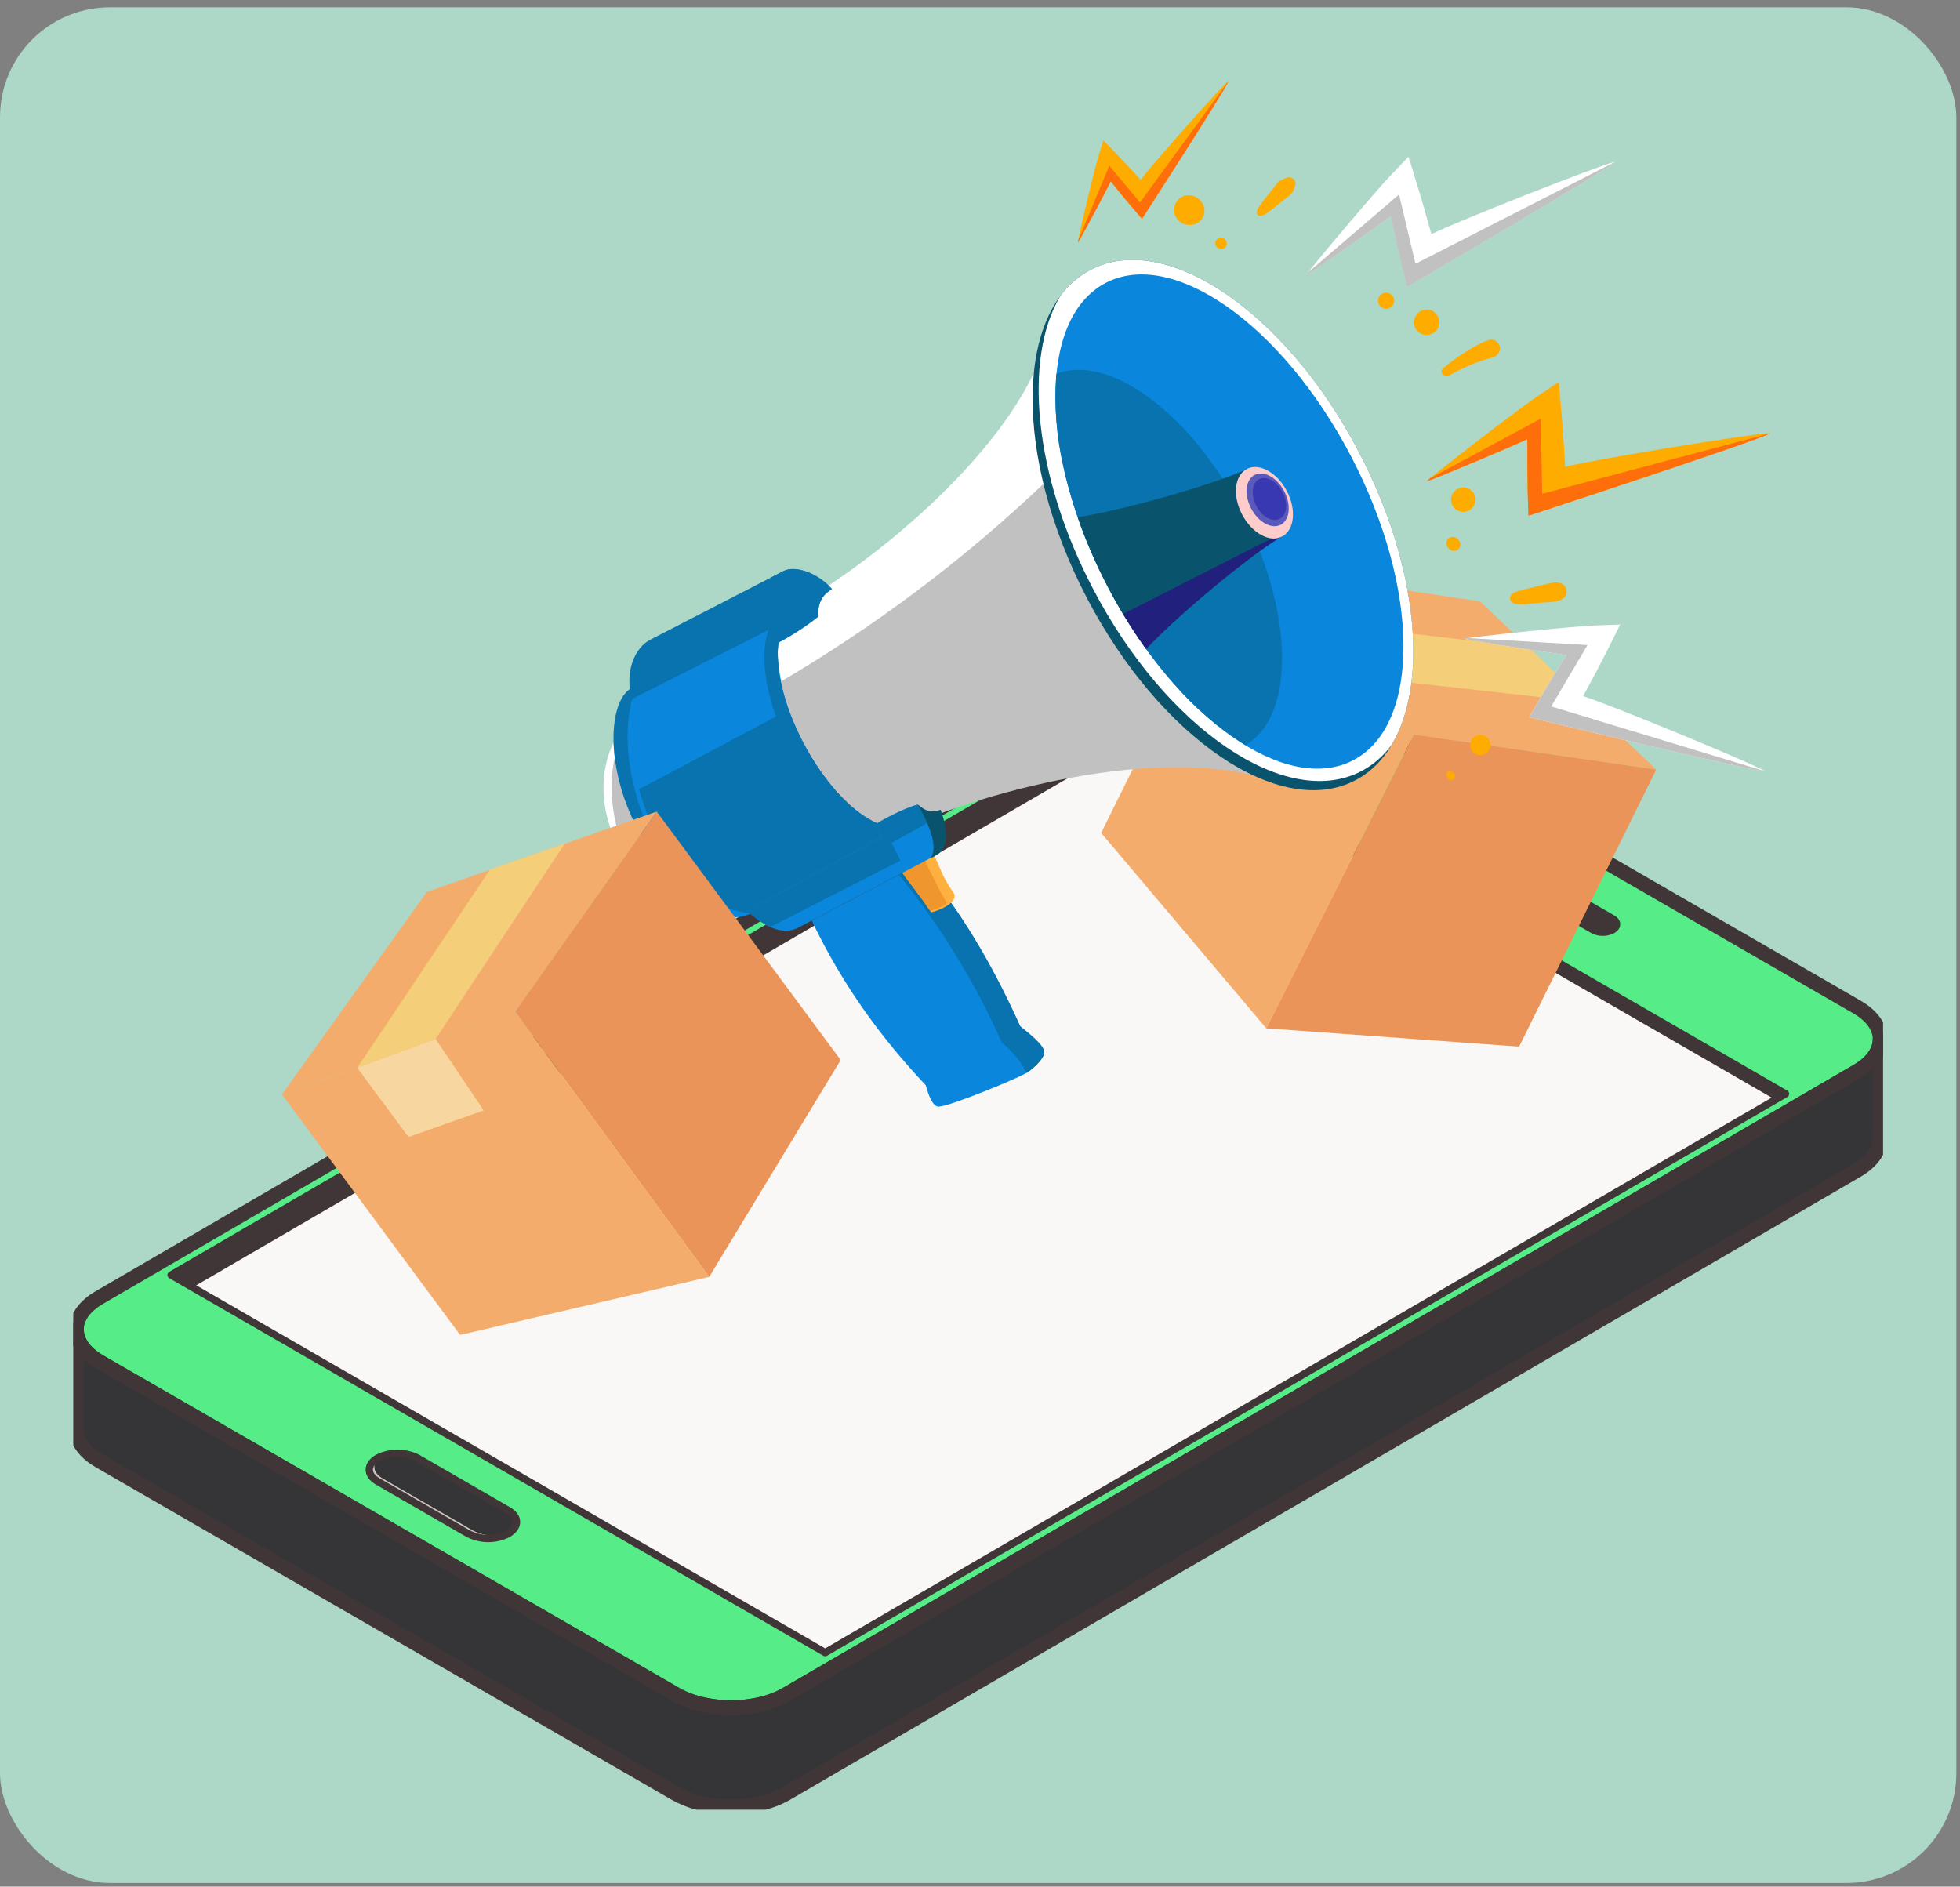 <svg width="107" height="103" viewBox="0 0 107 103" fill="none" xmlns="http://www.w3.org/2000/svg">
<rect x="0" y="0" width="107" height="103" fill="#808080" stroke="none"/>
<rect y="0.4" width="106.8" height="102.4" rx="6" fill="#ADD7C7"/>
<g clip-path="url(#clip0_5402_503303)">
<path d="M101.374 54.977C103.049 55.943 103.059 57.511 101.396 58.479L42.933 92.5C41.269 93.468 38.562 93.469 36.889 92.5L5.438 74.345C3.763 73.377 3.754 71.808 5.417 70.841L63.88 36.82C65.543 35.852 68.251 35.852 69.924 36.82L101.374 54.977Z" fill="#56ED88"/>
<path d="M88.031 50.154C88.324 50.318 88.326 50.598 88.031 50.768C87.867 50.852 87.685 50.895 87.501 50.895C87.317 50.895 87.136 50.852 86.972 50.768L77.242 45.149C76.948 44.986 76.943 44.703 77.242 44.534C77.406 44.45 77.587 44.406 77.772 44.406C77.956 44.406 78.138 44.45 78.302 44.534L88.031 50.154Z" fill="#403637"/>
<path d="M88.031 50.154C88.324 50.318 88.326 50.598 88.031 50.768C87.867 50.852 87.685 50.895 87.501 50.895C87.317 50.895 87.136 50.852 86.972 50.768L77.242 45.149C76.948 44.986 76.943 44.703 77.242 44.534C77.406 44.45 77.587 44.406 77.772 44.406C77.956 44.406 78.138 44.45 78.302 44.534L88.031 50.154Z" stroke="#403637" stroke-width="0.4" stroke-linecap="round" stroke-linejoin="round"/>
<path d="M97.475 59.716L61.766 39.1L57.93 41.332L9.34 69.607L45.049 90.223L93.639 61.947L97.475 59.716Z" fill="#F9F8F7"/>
<path d="M62.942 39.777L61.766 39.1L57.93 41.332L9.34 69.607L10.514 70.286L62.942 39.777Z" fill="#403637"/>
<path d="M97.475 59.716L61.767 39.1L61.209 39.423L96.918 60.039L97.475 59.716Z" fill="#403637"/>
<path d="M97.475 59.716L61.766 39.1L57.93 41.332L9.34 69.607L45.049 90.223L93.639 61.947L97.475 59.716Z" stroke="#403637" stroke-width="0.4" stroke-linecap="round" stroke-linejoin="round"/>
<path d="M102.638 56.778C102.635 56.861 102.626 56.943 102.609 57.024C102.593 57.106 102.57 57.186 102.54 57.264C102.509 57.348 102.47 57.429 102.426 57.507C102.375 57.597 102.318 57.682 102.255 57.764C102.174 57.866 102.085 57.961 101.989 58.049C101.823 58.201 101.642 58.335 101.449 58.451L101.397 58.48L42.934 92.501C42.638 92.671 42.324 92.81 41.998 92.914C41.731 92.999 41.459 93.067 41.182 93.115C41.003 93.147 40.82 93.173 40.638 93.191C40.475 93.208 40.321 93.217 40.163 93.222C40.005 93.227 39.871 93.222 39.724 93.222C39.578 93.222 39.444 93.211 39.304 93.2C39.163 93.188 39.025 93.173 38.888 93.154C38.751 93.134 38.604 93.108 38.464 93.079C38.323 93.049 38.163 93.012 38.018 92.971C37.843 92.921 37.669 92.862 37.5 92.795C37.287 92.712 37.081 92.613 36.883 92.499L5.439 74.346C4.596 73.856 4.175 73.219 4.177 72.581L4.164 77.992C4.164 78.63 4.583 79.27 5.425 79.756L36.875 97.915C37.073 98.027 37.279 98.126 37.492 98.21C37.655 98.275 37.832 98.334 38.01 98.385C38.157 98.425 38.305 98.463 38.457 98.494C38.609 98.525 38.738 98.548 38.881 98.567C39.025 98.587 39.157 98.602 39.297 98.613C39.437 98.624 39.578 98.633 39.718 98.636C39.858 98.639 40.01 98.636 40.155 98.636C40.3 98.636 40.481 98.62 40.63 98.603C40.814 98.585 40.996 98.561 41.176 98.528C41.452 98.479 41.724 98.412 41.991 98.326C42.317 98.222 42.631 98.083 42.928 97.913L101.382 63.892L101.434 63.861C101.628 63.746 101.809 63.612 101.976 63.459C102.071 63.372 102.16 63.276 102.24 63.174C102.304 63.094 102.362 63.009 102.413 62.919C102.457 62.841 102.495 62.76 102.527 62.676C102.556 62.597 102.579 62.517 102.595 62.435C102.612 62.354 102.621 62.272 102.623 62.19C102.622 62.177 102.622 62.165 102.623 62.152L102.636 56.74L102.638 56.778Z" fill="#353436"/>
<path d="M102.638 56.778C102.635 56.861 102.626 56.943 102.609 57.024C102.593 57.106 102.57 57.186 102.54 57.264C102.509 57.348 102.47 57.429 102.426 57.507C102.375 57.597 102.318 57.682 102.255 57.764C102.174 57.866 102.085 57.961 101.989 58.049C101.823 58.201 101.642 58.335 101.449 58.451L101.397 58.48L42.934 92.501C42.638 92.671 42.324 92.81 41.998 92.914C41.731 92.999 41.459 93.067 41.182 93.115C41.003 93.147 40.82 93.173 40.638 93.191C40.475 93.208 40.321 93.217 40.163 93.222C40.005 93.227 39.871 93.222 39.724 93.222C39.578 93.222 39.444 93.211 39.304 93.2C39.163 93.188 39.025 93.173 38.888 93.154C38.751 93.134 38.604 93.108 38.464 93.079C38.323 93.049 38.163 93.012 38.018 92.971C37.843 92.921 37.669 92.862 37.5 92.795C37.287 92.712 37.081 92.613 36.883 92.499L5.439 74.346C4.596 73.856 4.175 73.219 4.177 72.581L4.164 77.992C4.164 78.63 4.583 79.27 5.425 79.756L36.875 97.915C37.073 98.027 37.279 98.126 37.492 98.21C37.655 98.275 37.832 98.334 38.01 98.385C38.157 98.425 38.305 98.463 38.457 98.494C38.609 98.525 38.738 98.548 38.881 98.567C39.025 98.587 39.157 98.602 39.297 98.613C39.437 98.624 39.578 98.633 39.718 98.636C39.858 98.639 40.01 98.636 40.155 98.636C40.3 98.636 40.481 98.62 40.63 98.603C40.814 98.585 40.996 98.561 41.176 98.528C41.452 98.479 41.724 98.412 41.991 98.326C42.317 98.222 42.631 98.083 42.928 97.913L101.382 63.892L101.434 63.861C101.628 63.746 101.809 63.612 101.976 63.459C102.071 63.372 102.16 63.276 102.24 63.174C102.304 63.094 102.362 63.009 102.413 62.919C102.457 62.841 102.495 62.76 102.527 62.676C102.556 62.597 102.579 62.517 102.595 62.435C102.612 62.354 102.621 62.272 102.623 62.19C102.622 62.177 102.622 62.165 102.623 62.152L102.636 56.74L102.638 56.778Z" stroke="#403637" stroke-width="0.8" stroke-linecap="round" stroke-linejoin="round"/>
<path d="M101.374 54.977C103.049 55.943 103.059 57.511 101.396 58.479L42.933 92.5C41.269 93.468 38.562 93.469 36.889 92.5L5.438 74.345C3.763 73.377 3.754 71.808 5.417 70.841L63.88 36.82C65.543 35.852 68.251 35.852 69.924 36.82L101.374 54.977Z" stroke="#403637" stroke-width="0.8" stroke-linecap="round" stroke-linejoin="round"/>
<path d="M27.745 82.46C28.354 82.811 28.354 83.38 27.745 83.731C27.787 83.705 27.828 83.676 27.866 83.645C27.541 83.781 27.19 83.846 26.838 83.834C26.486 83.822 26.14 83.733 25.826 83.575L20.88 80.72C20.321 80.394 20.282 79.889 20.753 79.537C20.703 79.56 20.652 79.579 20.603 79.607C20.943 79.434 21.319 79.344 21.7 79.344C22.081 79.344 22.457 79.434 22.797 79.607L27.745 82.46Z" fill="#353436"/>
<path d="M27.87 83.645C27.832 83.676 27.791 83.705 27.749 83.732C27.41 83.904 27.035 83.995 26.655 83.995C26.275 83.995 25.9 83.904 25.561 83.732L20.616 80.877C20.009 80.526 20.006 79.958 20.607 79.607C20.656 79.579 20.707 79.56 20.757 79.537C20.286 79.89 20.325 80.397 20.885 80.72L25.83 83.568C26.144 83.728 26.489 83.818 26.841 83.831C27.194 83.844 27.545 83.781 27.87 83.645Z" fill="#CFC0C0"/>
<path d="M27.744 82.46L22.801 79.605C22.461 79.432 22.085 79.342 21.704 79.342C21.323 79.342 20.947 79.432 20.607 79.605C20.006 79.956 20.009 80.524 20.616 80.875L25.561 83.731C25.9 83.904 26.275 83.994 26.655 83.994C27.035 83.994 27.41 83.904 27.749 83.731C27.788 83.707 27.824 83.681 27.859 83.653C28.343 83.3 28.311 82.786 27.744 82.46Z" stroke="#403637" stroke-width="0.4" stroke-linecap="round" stroke-linejoin="round"/>
<path d="M80.801 32.835L67.363 30.826L77.185 40.106L90.417 42.016L80.801 32.835Z" fill="#F4AC6C"/>
<path d="M77.186 40.106L69.129 56.142L60.113 45.472L67.365 30.826L67.621 31.069L77.186 40.106Z" fill="#F4AC6C"/>
<path d="M69.129 56.141L82.93 57.14L90.418 42.015L77.186 40.105L69.129 56.141Z" fill="#EA9459"/>
<path d="M83.457 35.347L70.525 33.824L73.879 36.917L86.592 38.339" fill="#F4CE78"/>
<path d="M70.525 33.824L68.439 38.037L71.602 41.035L73.879 36.917" fill="#F7D79F"/>
<path fill-rule="evenodd" clip-rule="evenodd" d="M55.691 56.033C54.133 52.583 52.345 49.562 50.236 47.148L47.17 48.759L44.551 50.137L44.315 50.261C46.076 53.954 48.229 56.789 50.54 59.252C50.674 59.753 50.918 60.435 51.249 60.417C51.916 60.381 55.562 58.872 56.036 58.576C56.362 58.371 56.959 57.861 57.004 57.478C57.047 57.068 56.1 56.37 55.691 56.033Z" fill="#0A87DD"/>
<path fill-rule="evenodd" clip-rule="evenodd" d="M56.037 58.578C56.363 58.372 56.96 57.863 57.004 57.48C57.048 57.068 56.1 56.37 55.699 56.033C54.141 52.583 52.354 49.562 50.245 47.148L49.072 47.765C51.342 50.552 53.23 53.629 54.686 56.915C55.376 57.501 55.803 58.057 56.032 58.578H56.037Z" fill="#0873AF"/>
<path fill-rule="evenodd" clip-rule="evenodd" d="M49.189 47.552C49.678 48.252 50.032 48.626 50.835 49.809C51.251 49.724 52.425 49.239 52.035 48.703C51.321 47.723 51.14 46.798 50.856 46.478C50.62 46.214 48.899 47.15 49.189 47.552Z" fill="#FFB03E"/>
<path fill-rule="evenodd" clip-rule="evenodd" d="M49.188 47.551C49.678 48.237 50.017 48.609 50.782 49.733C51.155 49.624 51.761 49.386 51.664 49.244C51.243 48.591 50.583 47.122 50.265 46.541C49.706 46.768 48.996 47.279 49.188 47.548V47.551Z" fill="#EF972E"/>
<path fill-rule="evenodd" clip-rule="evenodd" d="M56.94 19.18C54.782 25.166 46.857 31.29 43.007 33.3C40.855 36.46 45.453 45.185 49.291 45.207C53.323 43.085 63.807 40.147 69.75 42.47L69.691 42.44C66.237 41.019 62.503 37.322 59.86 32.264C57.413 27.58 56.434 22.78 56.942 19.181L56.94 19.18Z" fill="white"/>
<path fill-rule="evenodd" clip-rule="evenodd" d="M69.691 42.708C69.564 42.656 69.437 42.6 69.31 42.545L69.22 42.504C69.119 42.458 69.019 42.409 68.918 42.36L68.825 42.311C68.719 42.259 68.615 42.203 68.511 42.148L68.439 42.109C68.041 41.89 67.641 41.645 67.243 41.373L67.203 41.347C67.082 41.265 66.963 41.183 66.842 41.092L66.793 41.058C66.666 40.965 66.54 40.87 66.413 40.772L66.402 40.762C66.129 40.553 65.859 40.33 65.586 40.098H65.578C65.453 39.99 65.327 39.879 65.203 39.772L65.147 39.723C65.033 39.617 64.919 39.511 64.803 39.396L64.756 39.352C64.366 38.977 63.978 38.575 63.598 38.154L63.559 38.112C63.446 37.984 63.332 37.856 63.22 37.725C61.817 36.083 60.603 34.288 59.6 32.375C59.452 32.093 59.309 31.812 59.172 31.528C58.331 29.827 57.665 28.045 57.183 26.209C52.695 30.501 47.716 34.248 42.35 37.373C42.674 38.496 43.098 39.588 43.615 40.637C44.016 41.534 44.544 42.369 45.183 43.116L45.197 43.134C45.254 43.201 45.313 43.269 45.373 43.336V43.344C45.437 43.416 45.504 43.488 45.569 43.558L45.599 43.591L45.762 43.754L45.82 43.813L45.961 43.948L46.026 44.012L46.166 44.141L46.231 44.2L46.394 44.345L46.43 44.376L46.636 44.539C46.66 44.557 46.681 44.575 46.706 44.591L46.846 44.696L46.931 44.754C46.973 44.784 47.016 44.813 47.06 44.841L47.148 44.9L47.28 44.98L47.365 45.03L47.528 45.122L47.582 45.149C47.65 45.185 47.72 45.218 47.789 45.251L47.867 45.285L48.008 45.342C48.035 45.353 48.065 45.363 48.096 45.373C48.127 45.383 48.184 45.406 48.228 45.42L48.314 45.446L48.458 45.484L48.531 45.504C48.603 45.518 48.675 45.533 48.746 45.543C52.892 43.379 63.657 40.389 69.75 42.745L69.691 42.708Z" fill="#C1C1C1"/>
<path fill-rule="evenodd" clip-rule="evenodd" d="M37.742 48.994C34.072 48.69 31.857 43.946 33.491 40.543C33.573 42.189 34.018 43.796 34.796 45.248C35.636 46.846 36.691 48.148 37.74 49.002L37.742 48.994Z" fill="white"/>
<path fill-rule="evenodd" clip-rule="evenodd" d="M34.997 47.766C35.085 47.846 35.175 47.919 35.268 47.994L35.366 48.072C35.493 48.167 35.622 48.254 35.756 48.335C35.791 48.358 35.829 48.376 35.865 48.397C35.966 48.456 36.069 48.512 36.173 48.56L36.336 48.631C36.431 48.672 36.525 48.709 36.623 48.745L36.786 48.802C36.889 48.835 36.995 48.861 37.101 48.885L37.256 48.923C37.418 48.955 37.581 48.978 37.745 48.991C36.697 48.146 35.641 46.844 34.801 45.238C34.71 45.065 34.625 44.89 34.544 44.717C34.519 44.663 34.496 44.609 34.474 44.554C34.421 44.44 34.369 44.324 34.322 44.209C33.943 43.291 33.687 42.327 33.56 41.342C33.177 43.113 33.448 44.985 34.253 46.937C34.404 47.136 34.567 47.325 34.743 47.503C34.742 47.508 34.742 47.513 34.743 47.518C34.783 47.56 34.828 47.598 34.87 47.64C34.912 47.682 34.952 47.728 34.997 47.766Z" fill="#C1C1C1"/>
<path fill-rule="evenodd" clip-rule="evenodd" d="M37.742 48.993C36.795 48.91 35.897 48.535 35.172 47.919C35.602 47.884 36.03 47.817 36.451 47.719C36.84 48.183 37.273 48.61 37.742 48.993Z" fill="#848484"/>
<path fill-rule="evenodd" clip-rule="evenodd" d="M34.489 37.544C35.78 36.867 41.892 33.745 42.854 33.237C43.207 33.061 43.607 33.004 43.995 33.074C43.663 33.273 43.327 33.461 42.989 33.639C40.905 36.714 45.369 45.202 49.083 45.227C49.419 45.05 49.764 44.879 50.117 44.716C49.954 45.075 49.68 45.371 49.335 45.561C48.373 46.067 41.934 49.364 40.97 49.87C39.354 50.724 36.591 48.656 34.802 45.253C33.013 41.85 33.203 38.235 34.492 37.551L34.489 37.544Z" fill="#0873AF"/>
<path fill-rule="evenodd" clip-rule="evenodd" d="M37.542 35.971C39.712 34.857 42.261 33.551 42.853 33.239C43.206 33.063 43.606 33.006 43.995 33.076C43.662 33.275 43.327 33.463 42.988 33.641C40.904 36.716 45.368 45.204 49.082 45.229C49.418 45.052 49.763 44.881 50.116 44.718C49.953 45.077 49.679 45.373 49.334 45.563C48.372 46.069 41.933 49.366 40.969 49.872C39.96 50.404 38.505 49.798 37.118 48.442C34.564 44.613 33.811 40.833 34.509 38.171L37.542 35.971Z" fill="#0A87DD"/>
<path fill-rule="evenodd" clip-rule="evenodd" d="M49.079 45.223C49.007 45.223 48.935 45.223 48.863 45.211L48.791 45.203C48.744 45.203 48.695 45.192 48.646 45.182L48.562 45.166L48.429 45.136L48.338 45.112L48.209 45.073L48.118 45.04L47.989 44.991L47.898 44.953L47.767 44.893L47.679 44.851L47.536 44.774L47.461 44.735C47.389 44.694 47.317 44.65 47.244 44.604L47.232 44.596C47.164 44.552 47.095 44.506 47.028 44.459L46.958 44.407C46.909 44.371 46.86 44.337 46.812 44.297L46.733 44.237L46.596 44.124L46.515 44.057L46.379 43.938L46.303 43.868C46.255 43.826 46.21 43.782 46.162 43.734C46.139 43.714 46.117 43.692 46.096 43.669C46.043 43.618 45.991 43.566 45.941 43.506C45.923 43.489 45.906 43.472 45.89 43.455C45.823 43.385 45.758 43.315 45.693 43.243L45.482 43.003C44.584 41.922 43.853 40.712 43.315 39.413L42.361 39.117L34.881 43.093C35.262 44.421 35.824 45.69 36.551 46.865C36.554 46.869 36.557 46.873 36.559 46.878C36.628 46.982 36.698 47.085 36.768 47.185L36.779 47.203C36.929 47.413 37.084 47.611 37.242 47.798C37.318 47.886 37.393 47.971 37.469 48.053C37.477 48.062 37.486 48.071 37.495 48.079C37.727 48.326 37.978 48.555 38.246 48.763C38.257 48.77 38.267 48.777 38.277 48.786C38.355 48.844 38.44 48.902 38.515 48.957C38.524 48.963 38.533 48.969 38.541 48.977C38.717 49.095 38.899 49.204 39.087 49.303L39.121 49.319C39.201 49.36 39.285 49.398 39.363 49.434L39.417 49.458C39.501 49.496 39.58 49.53 39.673 49.561L39.699 49.571C39.795 49.607 39.893 49.639 39.992 49.669L40.025 49.678C40.108 49.703 40.188 49.726 40.278 49.745L40.359 49.763C40.431 49.78 40.506 49.794 40.581 49.807C40.607 49.807 40.633 49.817 40.661 49.822C40.761 49.838 40.86 49.855 40.959 49.864C41.923 49.358 48.363 46.062 49.325 45.556C49.67 45.366 49.944 45.069 50.106 44.71C49.76 44.875 49.414 45.051 49.079 45.223Z" fill="#0873AF"/>
<path fill-rule="evenodd" clip-rule="evenodd" d="M42.854 33.239C43.207 33.063 43.608 33.006 43.996 33.076C43.663 33.275 43.328 33.463 42.99 33.641C40.905 36.716 45.369 45.204 49.083 45.229C49.419 45.052 49.765 44.881 50.117 44.718C49.955 45.077 49.681 45.373 49.336 45.563C47.718 46.417 44.955 44.349 43.166 40.948C41.377 37.546 41.24 34.093 42.858 33.246L42.854 33.239Z" fill="#0873AF"/>
<path fill-rule="evenodd" clip-rule="evenodd" d="M34.5 38.166L41.942 34.397L42.487 35.096C43.258 34.686 43.991 34.209 44.677 33.669C44.597 32.617 45.191 32.333 45.413 32.152C44.659 31.285 43.421 30.846 42.779 31.172L35.498 34.926C34.648 35.362 34.078 36.694 34.5 38.158V38.166Z" fill="#0873AF"/>
<path fill-rule="evenodd" clip-rule="evenodd" d="M44.676 33.673C44.596 32.621 45.19 32.337 45.412 32.156C44.658 31.289 43.42 30.85 42.778 31.176L42.107 31.521C42.876 31.684 43.882 32.369 44.676 33.669V33.673Z" fill="#0873AF"/>
<path fill-rule="evenodd" clip-rule="evenodd" d="M40.796 49.733L48.108 45.703L47.88 44.94C48.695 44.466 49.674 44.008 50.111 43.928C50.887 44.643 51.06 44.272 51.34 44.21C51.787 45.491 51.688 46.377 51.068 46.704L43.566 50.65C42.719 51.094 41.739 50.588 40.793 49.727L40.796 49.733Z" fill="#0A87DD"/>
<path fill-rule="evenodd" clip-rule="evenodd" d="M59.506 14.745C63.616 12.559 70.195 17.021 74.201 24.708C78.207 32.396 78.127 40.401 74.017 42.585C69.907 44.768 63.331 40.318 59.323 32.622C55.316 24.927 55.399 16.931 59.506 14.745Z" fill="#09536D"/>
<path fill-rule="evenodd" clip-rule="evenodd" d="M59.506 14.745C63.616 12.559 70.195 17.021 74.201 24.708C77.416 30.876 78 37.246 75.982 40.652C75.553 41.246 74.996 41.736 74.351 42.084C70.243 44.269 63.663 39.809 59.657 32.12C56.438 25.955 55.856 19.59 57.873 16.176C58.303 15.583 58.86 15.094 59.504 14.745H59.506Z" fill="white"/>
<path fill-rule="evenodd" clip-rule="evenodd" d="M60.334 15.46C64.007 13.501 70.024 17.745 73.77 24.938C77.516 32.13 77.575 39.536 73.902 41.49C70.229 43.444 64.212 39.205 60.464 32.013C56.716 24.82 56.659 17.415 60.334 15.46Z" fill="#0A87DD"/>
<path fill-rule="evenodd" clip-rule="evenodd" d="M67.782 27.915C64.981 22.54 60.547 19.289 57.67 20.407C57.537 22.111 57.666 23.825 58.053 25.489C58.076 25.599 58.102 25.708 58.126 25.816L58.136 25.853C58.152 25.925 58.17 25.997 58.188 26.069L58.232 26.245L58.276 26.408C58.296 26.485 58.316 26.56 58.337 26.635C58.35 26.686 58.364 26.733 58.377 26.782C58.4 26.863 58.423 26.945 58.448 27.03C58.461 27.077 58.475 27.125 58.488 27.17L58.567 27.425L58.611 27.567C58.637 27.654 58.664 27.73 58.692 27.822L58.741 27.97C58.769 28.052 58.797 28.133 58.826 28.217C58.842 28.269 58.862 28.321 58.88 28.38C58.908 28.46 58.937 28.543 58.965 28.618C58.992 28.693 59.005 28.729 59.025 28.781C59.044 28.834 59.084 28.933 59.111 29.01L59.18 29.186C59.208 29.259 59.237 29.331 59.266 29.405L59.341 29.591C59.369 29.661 59.398 29.73 59.428 29.8C59.457 29.87 59.482 29.93 59.511 29.995C59.54 30.061 59.568 30.128 59.596 30.195L59.685 30.4C59.715 30.466 59.744 30.528 59.772 30.593C59.8 30.658 59.837 30.733 59.868 30.803C59.899 30.874 59.928 30.929 59.958 30.991L60.059 31.205C60.09 31.272 60.124 31.339 60.157 31.404C60.19 31.469 60.222 31.538 60.256 31.605C60.322 31.739 60.39 31.871 60.459 32.003C60.591 32.253 60.723 32.493 60.858 32.742C60.858 32.759 60.876 32.772 60.884 32.788C61.013 33.017 61.142 33.24 61.274 33.462C61.289 33.485 61.303 33.509 61.316 33.534C61.445 33.746 61.574 33.955 61.706 34.162L61.758 34.241C61.889 34.445 62.021 34.644 62.155 34.841L62.207 34.916C62.343 35.113 62.48 35.307 62.618 35.497L62.664 35.561C62.806 35.754 62.949 35.944 63.094 36.13L63.129 36.176C63.277 36.367 63.429 36.555 63.58 36.738C63.587 36.748 63.595 36.757 63.603 36.765C63.758 36.953 63.916 37.138 64.075 37.317C65.204 38.628 66.524 39.762 67.989 40.682C70.734 39.086 70.649 33.42 67.782 27.915Z" fill="#0873AF"/>
<path fill-rule="evenodd" clip-rule="evenodd" d="M58.836 28.239C61.804 27.768 66.838 26.243 68.056 25.604C69.485 25.736 70.693 28.032 69.992 29.285C68.769 29.928 64.628 33.248 62.568 35.43C60.986 33.225 59.729 30.803 58.836 28.239Z" fill="#09536D"/>
<path fill-rule="evenodd" clip-rule="evenodd" d="M61.312 33.519C61.714 34.189 62.128 34.825 62.567 35.432C64.627 33.25 68.764 29.93 69.991 29.287C70.033 29.212 70.068 29.133 70.095 29.051L61.312 33.519Z" fill="#21207D"/>
<path fill-rule="evenodd" clip-rule="evenodd" d="M68.061 25.606C68.734 25.25 69.716 25.787 70.249 26.804C70.783 27.821 70.67 28.926 69.997 29.288C69.323 29.65 68.343 29.105 67.808 28.088C67.273 27.072 67.387 25.967 68.061 25.606Z" fill="#FFCCCC"/>
<path fill-rule="evenodd" clip-rule="evenodd" d="M68.491 25.929C68.988 25.67 69.712 26.065 70.106 26.816C70.499 27.566 70.417 28.387 69.919 28.648C69.422 28.91 68.698 28.516 68.303 27.764C67.909 27.011 67.993 26.192 68.491 25.929Z" fill="#5A5ABA"/>
<path fill-rule="evenodd" clip-rule="evenodd" d="M68.73 26.164C69.126 25.955 69.7 26.269 70.017 26.866C70.333 27.463 70.263 28.116 69.867 28.324C69.471 28.531 68.888 28.219 68.583 27.622C68.278 27.024 68.335 26.373 68.73 26.164Z" fill="#3838B2"/>
<path fill-rule="evenodd" clip-rule="evenodd" d="M51.424 44.463C51.389 44.382 51.349 44.304 51.303 44.229C51.047 44.318 50.853 44.613 50.117 43.935C49.683 44.016 48.693 44.474 47.886 44.947L48.114 45.711L40.803 49.734C41.171 50.087 41.59 50.383 42.045 50.612L49.161 46.978L48.672 46.017L51.424 44.492C51.423 44.482 51.423 44.472 51.424 44.463Z" fill="#0873AF"/>
<path fill-rule="evenodd" clip-rule="evenodd" d="M50.119 43.935C50.669 44.44 51.121 44.296 51.349 44.218C51.827 45.486 51.714 46.376 51.077 46.712L50.814 46.85C51.018 46.496 51.181 45.852 50.119 43.935Z" fill="#09536D"/>
<path d="M70.202 9.722C70.142 9.751 70.08 9.776 70.018 9.799C69.885 9.846 69.771 9.935 69.691 10.052C69.553 10.228 69.411 10.402 69.271 10.579C69.13 10.755 68.989 10.925 68.858 11.107C68.745 11.271 68.61 11.419 68.613 11.62C68.613 11.663 68.63 11.705 68.661 11.735C68.692 11.766 68.733 11.783 68.776 11.783C68.942 11.768 69.099 11.699 69.223 11.587C69.408 11.46 69.581 11.318 69.753 11.179L70.28 10.757C70.386 10.689 70.478 10.603 70.553 10.502C70.605 10.412 70.636 10.298 70.681 10.202C70.716 10.134 70.729 10.058 70.717 9.983C70.706 9.908 70.671 9.839 70.617 9.786C70.564 9.732 70.495 9.697 70.42 9.686C70.345 9.674 70.269 9.687 70.202 9.722Z" fill="#FEAC00"/>
<path d="M79.082 20.511C79.468 20.296 79.863 20.101 80.268 19.925C80.474 19.84 80.681 19.762 80.891 19.69C81.102 19.618 81.323 19.576 81.529 19.494C81.652 19.459 81.757 19.377 81.821 19.265C81.884 19.154 81.901 19.021 81.868 18.897C81.833 18.773 81.751 18.669 81.639 18.605C81.527 18.541 81.395 18.524 81.271 18.558C80.816 18.733 80.382 18.959 79.978 19.232C79.555 19.493 79.153 19.788 78.777 20.115C78.556 20.309 78.839 20.643 79.082 20.511Z" fill="#FEAC00"/>
<path d="M84.791 31.809C84.55 31.85 84.312 31.912 84.072 31.972C83.832 32.032 83.596 32.085 83.358 32.144C83.089 32.19 82.829 32.274 82.585 32.393C82.533 32.424 82.492 32.469 82.466 32.523C82.44 32.577 82.43 32.637 82.438 32.697C82.446 32.756 82.47 32.812 82.509 32.857C82.548 32.903 82.599 32.936 82.656 32.953C83.116 33.051 83.653 32.942 84.124 32.901C84.596 32.86 85.523 32.929 85.523 32.281C85.512 31.886 85.109 31.753 84.791 31.809Z" fill="#FEAC00"/>
<path d="M79.562 29.412C79.495 29.346 79.405 29.308 79.311 29.309C79.217 29.309 79.127 29.346 79.061 29.413C78.994 29.48 78.957 29.57 78.957 29.664C78.957 29.758 78.995 29.848 79.061 29.915L79.126 29.974C79.193 30.039 79.282 30.076 79.374 30.076C79.468 30.076 79.557 30.039 79.622 29.974C79.688 29.908 79.725 29.819 79.725 29.726C79.724 29.633 79.687 29.544 79.622 29.477L79.562 29.412Z" fill="#FEAC00"/>
<path d="M65.622 11.077C65.551 10.954 65.449 10.851 65.327 10.778C65.257 10.735 65.18 10.704 65.099 10.688C64.96 10.651 64.814 10.651 64.675 10.688C64.541 10.726 64.419 10.798 64.321 10.897C64.224 10.996 64.154 11.119 64.118 11.254C64.083 11.388 64.083 11.53 64.119 11.664C64.155 11.799 64.226 11.921 64.324 12.02C64.402 12.103 64.496 12.169 64.601 12.214C64.706 12.259 64.819 12.281 64.933 12.28H64.965C65.108 12.279 65.249 12.241 65.373 12.17C65.487 12.103 65.582 12.008 65.648 11.894C65.673 11.834 65.699 11.774 65.725 11.711C65.761 11.579 65.761 11.438 65.725 11.305C65.708 11.223 65.673 11.145 65.622 11.077Z" fill="#FEAC00"/>
<path d="M78.068 16.923C77.92 16.882 77.763 16.893 77.621 16.952C77.479 17.011 77.361 17.115 77.285 17.249C77.224 17.354 77.191 17.474 77.191 17.596C77.191 17.718 77.224 17.837 77.285 17.943C77.345 18.047 77.43 18.133 77.534 18.194C77.619 18.244 77.714 18.274 77.812 18.284C77.91 18.294 78.009 18.283 78.103 18.251C78.196 18.22 78.282 18.169 78.354 18.102C78.426 18.035 78.484 17.953 78.522 17.862C78.56 17.771 78.579 17.673 78.576 17.574C78.573 17.476 78.55 17.379 78.507 17.29C78.464 17.201 78.403 17.122 78.327 17.059C78.252 16.996 78.163 16.949 78.068 16.923Z" fill="#FEAC00"/>
<path d="M75.669 15.977C75.582 15.977 75.498 16.002 75.425 16.051C75.353 16.099 75.297 16.168 75.264 16.248C75.231 16.328 75.222 16.417 75.239 16.502C75.256 16.587 75.298 16.665 75.36 16.727C75.421 16.788 75.499 16.83 75.585 16.846C75.67 16.863 75.758 16.854 75.838 16.821C75.918 16.787 75.987 16.731 76.035 16.658C76.083 16.586 76.108 16.501 76.108 16.414C76.107 16.298 76.06 16.187 75.978 16.105C75.896 16.024 75.785 15.977 75.669 15.977Z" fill="#FEAC00"/>
<path d="M80.546 27.281C80.546 27.127 80.492 26.978 80.395 26.859C80.297 26.74 80.161 26.658 80.01 26.628C79.859 26.598 79.703 26.621 79.567 26.694C79.431 26.766 79.325 26.884 79.266 27.026C79.207 27.168 79.199 27.326 79.243 27.474C79.288 27.621 79.382 27.749 79.51 27.834C79.638 27.92 79.791 27.959 79.945 27.944C80.098 27.929 80.241 27.861 80.35 27.753C80.475 27.628 80.545 27.458 80.546 27.281Z" fill="#FEAC00"/>
<path d="M80.813 40.119C80.684 40.119 80.56 40.164 80.46 40.246C80.361 40.328 80.293 40.442 80.268 40.568C80.243 40.694 80.263 40.825 80.324 40.939C80.385 41.052 80.483 41.141 80.602 41.19C80.72 41.239 80.853 41.246 80.976 41.208C81.099 41.171 81.205 41.092 81.276 40.985C81.348 40.878 81.38 40.749 81.368 40.621C81.355 40.493 81.298 40.373 81.207 40.282C81.103 40.178 80.961 40.119 80.813 40.119Z" fill="#FEAC00"/>
<path d="M66.821 13.023C66.791 13.006 66.758 12.992 66.725 12.98C66.683 12.967 66.638 12.967 66.596 12.98C66.574 12.988 66.552 12.997 66.531 13.008C66.523 13.011 66.515 13.015 66.508 13.02C66.469 13.039 66.434 13.066 66.406 13.099C66.378 13.133 66.357 13.172 66.345 13.214C66.335 13.286 66.348 13.358 66.384 13.421C66.42 13.484 66.475 13.534 66.542 13.562C66.608 13.59 66.682 13.595 66.752 13.576C66.822 13.558 66.884 13.516 66.927 13.459C66.949 13.422 66.963 13.382 66.969 13.339C66.974 13.297 66.971 13.255 66.958 13.214C66.95 13.175 66.933 13.137 66.909 13.104C66.886 13.072 66.856 13.044 66.821 13.023Z" fill="#FEAC00"/>
<path d="M79.36 42.206C79.334 42.178 79.301 42.159 79.264 42.148L79.165 42.114C79.136 42.106 79.106 42.105 79.077 42.113C79.049 42.12 79.022 42.135 79.002 42.157C78.98 42.177 78.965 42.203 78.957 42.232C78.949 42.261 78.949 42.291 78.958 42.32C78.969 42.352 78.982 42.383 78.993 42.418C79.004 42.454 79.023 42.487 79.05 42.514C79.071 42.535 79.095 42.551 79.122 42.562C79.149 42.573 79.177 42.579 79.206 42.579C79.235 42.579 79.264 42.573 79.291 42.562C79.317 42.551 79.342 42.535 79.362 42.514C79.383 42.494 79.399 42.469 79.41 42.443C79.421 42.416 79.427 42.387 79.427 42.358C79.427 42.329 79.421 42.3 79.41 42.274C79.399 42.247 79.383 42.223 79.362 42.202L79.36 42.206Z" fill="#FEAC00"/>
<path d="M62.267 9.819C61.835 9.337 61.397 8.863 60.946 8.397L60.235 7.663L59.953 8.575C59.72 9.337 58.891 12.846 58.836 13.25C59.059 12.909 60.441 10.312 60.63 9.897C61.012 10.376 61.397 10.85 61.794 11.314L62.339 11.947C62.339 11.947 66.806 5.034 67.079 4.4C66.564 4.849 62.907 8.967 62.267 9.819Z" fill="#FEAC00"/>
<path d="M62.236 11.053L60.558 9.049L58.871 13.099C58.858 13.165 58.849 13.219 58.844 13.25C59.067 12.909 60.449 10.312 60.638 9.897C61.02 10.376 61.404 10.85 61.802 11.314L62.347 11.947C62.347 11.947 66.814 5.034 67.087 4.4L62.236 11.053Z" fill="#FE6E0B"/>
<path d="M78.141 12.784C77.89 11.857 77.627 10.933 77.342 10.009L76.891 8.559L75.913 9.579C75.097 10.431 71.641 14.525 71.299 15.025C71.824 14.723 75.391 12.214 75.933 11.789C76.117 12.68 76.311 13.568 76.528 14.449L76.826 15.653C76.826 15.653 87.38 9.486 88.166 8.831C87.167 9.078 79.56 12.082 78.141 12.784Z" fill="white"/>
<path d="M77.273 14.401L76.378 10.615L71.426 14.858C71.366 14.937 71.315 15.002 71.289 15.04C71.814 14.738 75.381 12.229 75.923 11.803C76.107 12.694 76.301 13.582 76.518 14.463L76.817 15.668C76.817 15.668 87.371 9.5 88.157 8.846L77.273 14.401Z" fill="#C1C1C1"/>
<path d="M86.427 38.003C86.888 37.161 87.34 36.314 87.771 35.455L88.451 34.096L87.035 34.148C85.853 34.192 80.529 34.748 79.936 34.871C80.524 35.018 84.829 35.687 85.518 35.754C85.029 36.524 84.558 37.296 84.103 38.083L83.483 39.158C83.483 39.158 95.363 42.036 96.382 42.112C95.498 41.595 87.934 38.486 86.427 38.003Z" fill="white"/>
<path d="M84.683 38.567L86.665 35.216L80.161 34.836C80.063 34.849 79.981 34.862 79.936 34.872C80.524 35.019 84.829 35.688 85.518 35.755C85.029 36.525 84.558 37.297 84.103 38.084L83.483 39.159C83.483 39.159 95.363 42.037 96.382 42.113L84.683 38.567Z" fill="#C1C1C1"/>
<path d="M85.442 25.486C85.39 24.474 85.325 23.464 85.235 22.454L85.095 20.857L83.852 21.69C82.817 22.385 78.348 25.837 77.883 26.274C78.491 26.08 82.728 24.29 83.381 23.971C83.381 24.931 83.381 25.889 83.4 26.846L83.441 28.151C83.441 28.151 95.692 24.146 96.652 23.647C95.571 23.679 87.06 25.083 85.442 25.486Z" fill="#FEAC00"/>
<path d="M84.19 26.958L84.112 22.854L78.064 26.118L77.883 26.281C78.491 26.087 82.728 24.296 83.381 23.978C83.381 24.938 83.381 25.896 83.4 26.852L83.441 28.158C83.441 28.158 95.692 24.153 96.652 23.653L84.19 26.958Z" fill="#FE6E0B"/>
<path d="M23.305 48.693L15.393 59.747L28.124 55.228L35.852 44.31L23.305 48.693Z" fill="#F4AC6C"/>
<path d="M28.124 55.228L38.716 69.712L25.118 72.881L15.393 59.748L15.725 59.63L28.124 55.228Z" fill="#F4AC6C"/>
<path d="M38.717 69.711L45.896 57.872L35.853 44.31L28.125 55.228L38.717 69.711Z" fill="#EA9459"/>
<path d="M26.75 47.471L19.502 58.297L23.782 56.72L30.84 46.043" fill="#F4CE78"/>
<path d="M19.502 58.297L22.299 62.074L26.406 60.625L23.782 56.721" fill="#F7D79F"/>
</g>
<defs>
<clipPath id="clip0_5402_503303">
<rect width="98.8" height="94.4" fill="white" transform="translate(4 4.4)"/>
</clipPath>
</defs>
</svg>

